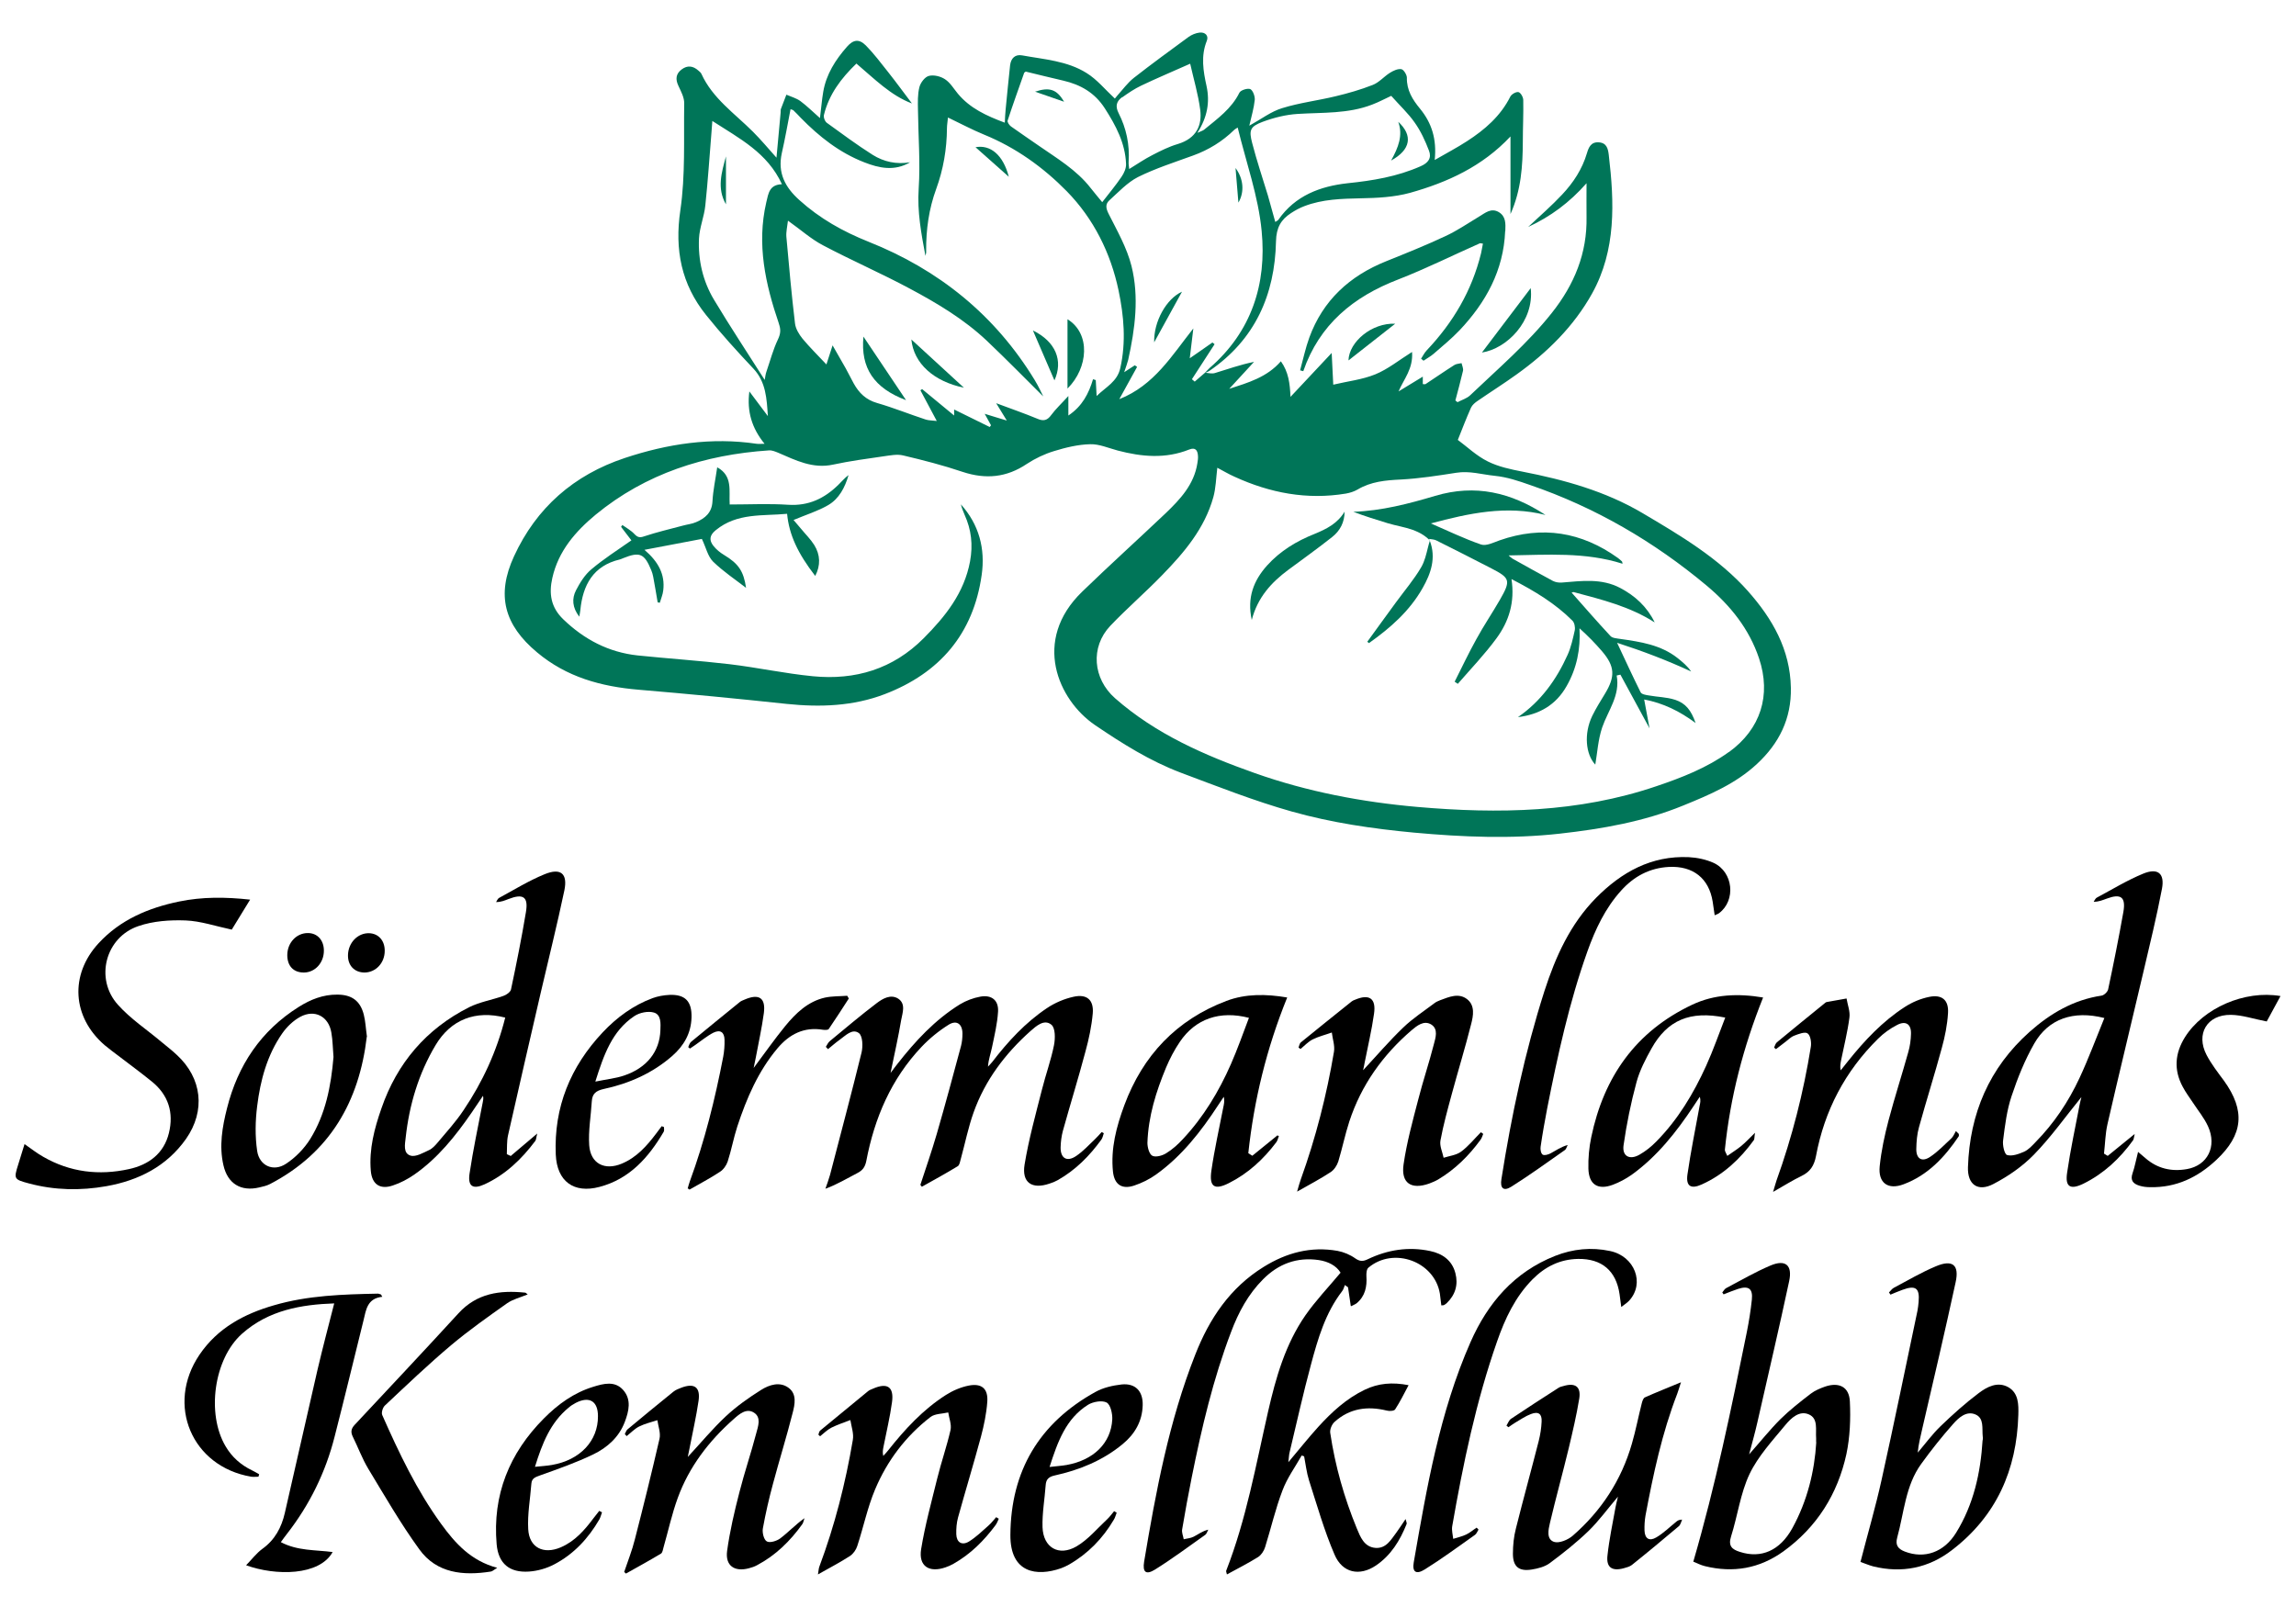 <svg width="160" height="112" viewBox="0 0 160 112" fill="none" xmlns="http://www.w3.org/2000/svg">
  <g>
    <path d="M94.13,91.02c-.07-.5-.13-.9-.19-1.3-.07-.05-.15-.11-.22-.16-.06.15-.1.32-.2.44-1.16,1.51-1.68,3.3-2.16,5.09-.55,2.03-1,4.08-1.49,6.12-.05.19-.05.39-.09.7.75-.89,1.4-1.71,2.1-2.48.93-1.02,1.95-1.96,3.22-2.57.95-.46,1.93-.54,3.06-.32-.32.6-.6,1.17-.94,1.69-.07.11-.4.13-.58.08-1.35-.33-2.59-.16-3.64.79-.19.17-.34.53-.3.77.34,2.29.97,4.51,1.85,6.65.25.6.51,1.29,1.29,1.36.76.06,1.09-.57,1.47-1.07.2-.27.38-.56.64-.94.05.21.1.29.07.35-.46,1.15-1.09,2.18-2.14,2.89-1.13.76-2.33.53-2.88-.76-.72-1.67-1.22-3.44-1.78-5.18-.17-.54-.23-1.11-.34-1.67-.06-.02-.11-.04-.17-.06-.46.81-1.02,1.58-1.34,2.44-.49,1.28-.8,2.64-1.21,3.95-.08.26-.27.55-.49.69-.69.43-1.42.8-2.17,1.21-.03-.15-.07-.21-.05-.26,1.4-3.59,2.07-7.37,2.92-11.1.54-2.36,1.2-4.68,2.6-6.7.71-1.02,1.58-1.93,2.45-2.97-.29-.48-.85-.78-1.52-.88-1.52-.22-2.81.26-3.88,1.34-1.04,1.04-1.72,2.31-2.23,3.67-1.25,3.28-2.05,6.69-2.74,10.12-.24,1.21-.47,2.43-.67,3.64-.04.22.07.46.11.69.23-.06.48-.07.69-.18.32-.16.6-.39,1.02-.49-.07.12-.11.29-.21.36-1.16.82-2.3,1.67-3.5,2.42-.63.39-.88.19-.76-.55.82-4.9,1.73-9.78,3.56-14.42.98-2.51,2.43-4.68,4.78-6.13,1.58-.98,3.28-1.44,5.14-1.11.43.08.88.27,1.23.52.33.23.55.22.88.06,1.38-.66,2.83-.89,4.34-.57.86.18,1.53.65,1.76,1.54.21.8,0,1.51-.6,2.09-.06.06-.13.1-.2.14-.03.02-.08,0-.18.02-.03-.27-.06-.54-.1-.82-.37-2.24-3.22-3.29-4.98-1.81-.13.11-.15.39-.14.59.05.74-.09,1.4-.68,1.89-.09.07-.2.11-.37.2Z" fill="black"/>
    <path d="M64.13,82.6c.39-1.19.8-2.37,1.15-3.57.59-2.04,1.14-4.08,1.69-6.13.07-.27.1-.57.1-.86,0-.66-.39-.97-.95-.63-.69.43-1.34.96-1.9,1.55-2.12,2.24-3.28,4.96-3.85,7.95-.08.4-.24.65-.61.84-.72.37-1.42.8-2.24,1.1.11-.32.23-.64.32-.96.74-2.85,1.5-5.69,2.2-8.54.1-.43.08-1.15-.19-1.35-.46-.34-.93.18-1.34.47-.28.2-.54.43-.81.65-.05-.05-.1-.11-.15-.16.09-.14.16-.31.29-.41,1.08-.89,2.15-1.8,3.26-2.64.41-.31.97-.64,1.49-.31.55.36.3.99.21,1.49-.2,1.18-.46,2.34-.74,3.69.22-.29.34-.46.47-.62,1.25-1.6,2.62-3.08,4.36-4.16.43-.26.93-.45,1.43-.54.79-.14,1.28.26,1.23,1.05-.05.83-.25,1.66-.42,2.48-.09.44-.25.86-.28,1.35.1-.11.2-.21.29-.32,1.1-1.43,2.31-2.75,3.82-3.76.55-.37,1.21-.65,1.85-.79.93-.21,1.42.22,1.34,1.16-.08.89-.27,1.79-.51,2.66-.49,1.85-1.06,3.68-1.57,5.52-.1.37-.15.77-.16,1.16-.01.76.44,1.03,1.08.6.49-.33.9-.78,1.33-1.19.16-.15.3-.32.45-.48l.15.08c-.05.14-.08.31-.16.43-.83,1.15-1.81,2.14-3.05,2.84-.18.1-.37.18-.57.24-1.22.42-1.95-.06-1.74-1.33.29-1.76.77-3.49,1.21-5.22.26-1.04.63-2.05.84-3.1.09-.46.1-1.19-.18-1.42-.5-.42-1.06.09-1.46.44-1.76,1.57-3.16,3.42-3.96,5.66-.38,1.06-.6,2.18-.9,3.27-.05.17-.08.41-.21.49-.82.5-1.66.96-2.5,1.43-.03-.04-.06-.08-.1-.13Z" fill="black"/>
    <path d="M35.61,80.55c.57-.48,1.13-.96,1.83-1.55-.08.29-.07.43-.14.52-.95,1.27-2.08,2.35-3.53,3.02-.81.37-1.18.15-1.05-.74.25-1.67.6-3.32.92-4.97.03-.14.06-.28.02-.46-.26.39-.52.78-.79,1.17-1.13,1.64-2.36,3.18-4.01,4.33-.45.31-.96.58-1.48.75-.9.31-1.46-.08-1.54-1.02-.13-1.51.25-2.95.74-4.35,1.09-3.16,3.12-5.54,6.11-7.05.74-.37,1.6-.51,2.39-.79.21-.07.49-.27.53-.45.38-1.79.74-3.59,1.04-5.39.18-1.07-.19-1.31-1.22-.91-.26.1-.51.21-.86.21.07-.1.11-.24.21-.29,1.05-.57,2.07-1.2,3.17-1.65,1.12-.46,1.62-.05,1.38,1.12-.5,2.38-1.09,4.73-1.64,7.1-.77,3.33-1.54,6.66-2.29,9.99-.09.42-.06.86-.08,1.3.09.04.18.08.28.13ZM35.2,70.92c-2.07-.53-3.78.14-4.84,1.91-1.19,1.99-1.84,4.17-2.09,6.46-.05.46-.19,1.09.34,1.25.36.11.87-.19,1.28-.38.23-.1.43-.32.6-.52.62-.74,1.28-1.46,1.81-2.26,1.33-1.97,2.32-4.11,2.91-6.47Z" fill="black"/>
    <path d="M145.03,76.48c-1.1,1.35-2.1,2.77-3.3,4-.8.82-1.8,1.51-2.82,2.04-1.07.56-1.81.05-1.77-1.17.12-3.73,1.48-6.93,4.3-9.44,1.44-1.28,3.06-2.23,5.01-2.52.18-.03.42-.26.46-.44.38-1.79.74-3.59,1.06-5.39.18-1.04-.17-1.3-1.16-.93-.28.1-.55.22-.91.22.07-.1.12-.24.22-.29,1.07-.57,2.11-1.21,3.23-1.67,1.02-.42,1.51-.02,1.31,1.05-.37,1.94-.84,3.86-1.29,5.78-.83,3.55-1.7,7.09-2.51,10.64-.15.66-.16,1.36-.24,2.04l.26.16c.59-.48,1.18-.96,1.88-1.53-.06.25-.06.37-.12.45-.92,1.27-2.04,2.32-3.46,3.02-.91.44-1.28.22-1.13-.77.23-1.59.57-3.16.87-4.73.03-.18.08-.35.12-.5ZM146.64,70.95c-2.16-.55-3.9.06-4.88,1.78-.66,1.15-1.16,2.4-1.58,3.66-.33.98-.46,2.04-.59,3.08-.05.34.09.98.28,1.03.35.1.81-.07,1.18-.23.31-.14.56-.42.8-.67,1.28-1.3,2.29-2.81,3.06-4.46.63-1.35,1.15-2.76,1.74-4.2Z" fill="black"/>
    <path d="M131.63,90.08c.12-.11.21-.26.35-.33.96-.51,1.91-1.07,2.91-1.49,1.17-.5,1.66-.11,1.39,1.11-.74,3.42-1.54,6.82-2.33,10.23-.12.54-.26,1.07-.31,1.64.53-.62,1.01-1.28,1.59-1.84.84-.81,1.72-1.6,2.65-2.3.58-.44,1.32-.84,2.07-.42.72.41.72,1.21.7,1.93-.11,3.84-1.53,7.05-4.62,9.42-1.63,1.26-3.49,1.63-5.49,1.14-.31-.08-.61-.22-.89-.31.5-1.95,1.05-3.82,1.47-5.72.87-3.92,1.67-7.85,2.5-11.78.04-.2.06-.41.08-.61.09-.98-.2-1.2-1.14-.85-.28.1-.55.22-.82.33-.03-.05-.07-.1-.1-.15ZM138.17,100.37c0-.08.02-.17,0-.25-.06-.56.11-1.28-.51-1.54-.63-.27-1.17.23-1.55.66-.79.89-1.53,1.82-2.23,2.79-1.1,1.52-1.19,3.39-1.67,5.13-.15.54.07.8.54.98,1.36.52,2.72.05,3.56-1.31,1.22-1.97,1.71-4.17,1.85-6.46Z" fill="black"/>
    <path d="M118,108.84c1.55-5.32,2.65-10.66,3.73-16,.15-.75.27-1.5.35-2.26.08-.76-.22-.99-.96-.75-.34.11-.67.25-1.01.38-.03-.04-.06-.08-.09-.13.09-.11.16-.25.28-.31,1.02-.54,2.02-1.12,3.08-1.57,1.04-.44,1.54-.03,1.3,1.09-.7,3.28-1.47,6.55-2.21,9.82-.16.71-.36,1.42-.58,2.25.79-.89,1.44-1.71,2.18-2.45.66-.65,1.39-1.22,2.12-1.78.29-.22.65-.37.99-.49.97-.33,1.68.01,1.73,1.03.06,1.22.01,2.48-.24,3.67-.61,2.79-2.06,5.1-4.4,6.79-1.66,1.19-3.49,1.51-5.47,1.02-.28-.07-.53-.2-.8-.31ZM126.56,100.52c0-.19,0-.23,0-.27-.05-.6.16-1.38-.5-1.67-.67-.3-1.25.26-1.64.73-.9,1.09-1.9,2.17-2.5,3.42-.64,1.35-.83,2.91-1.29,4.36-.21.66.07.9.62,1.07,1.48.48,2.79-.09,3.65-1.65,1.05-1.91,1.55-3.98,1.67-6Z" fill="black"/>
    <path d="M136.5,79.01c0,.06.02.13,0,.18-.98,1.46-2.16,2.72-3.85,3.35-1.09.41-1.78-.1-1.66-1.26.11-1.08.34-2.15.62-3.21.42-1.59.93-3.16,1.37-4.74.12-.41.18-.85.19-1.28.02-.67-.36-.93-.96-.62-.49.25-.95.58-1.34.97-2.3,2.27-3.73,5.01-4.32,8.17-.13.68-.41,1.1-1.01,1.39-.62.3-1.21.67-1.98,1.11.12-.39.17-.6.24-.8,1.09-3.03,1.88-6.14,2.39-9.31.05-.31-.02-.8-.23-.94-.19-.13-.64.05-.95.17-.24.1-.43.31-.65.47-.2.15-.4.31-.6.46-.04-.04-.09-.07-.13-.11.06-.13.1-.29.2-.37,1.12-.93,2.26-1.85,3.39-2.77.02-.01.04-.02.06-.03.47-.08.93-.16,1.4-.25.07.44.26.9.2,1.33-.13,1-.38,1.98-.58,2.97-.04.22-.09.43-.03.71.17-.21.34-.42.51-.64,1.15-1.44,2.41-2.78,3.96-3.78.51-.33,1.1-.58,1.69-.7.9-.19,1.38.22,1.32,1.13-.05.81-.21,1.63-.43,2.42-.5,1.85-1.08,3.67-1.59,5.52-.14.49-.18,1.01-.19,1.53-.01.68.39.93.96.55.54-.36,1-.84,1.48-1.29.14-.13.22-.34.32-.51.06.06.13.12.19.19Z" fill="black"/>
    <path d="M103.36,79.03c-.06.14-.1.29-.19.41-.81,1.11-1.77,2.06-2.96,2.77-.19.11-.41.2-.62.28-1.25.44-1.97-.03-1.78-1.34.22-1.52.63-3.02,1.02-4.51.33-1.3.76-2.57,1.09-3.86.12-.46.32-1.05-.17-1.37-.52-.33-1.01.08-1.39.4-2.01,1.73-3.5,3.82-4.33,6.35-.3.92-.49,1.87-.77,2.79-.09.28-.29.58-.53.74-.7.46-1.44.85-2.34,1.36.12-.42.18-.64.26-.86,1.04-2.89,1.8-5.86,2.31-8.89.07-.43-.1-.89-.15-1.34-.44.16-.91.27-1.33.48-.32.16-.57.44-.85.67-.05-.03-.09-.07-.14-.1.05-.12.07-.29.16-.36,1.18-.96,2.36-1.91,3.55-2.86.06-.05.14-.08.22-.11,1-.43,1.49-.1,1.33.98-.16,1.14-.43,2.26-.65,3.39-.03.18-.07.35-.11.54.94-1.01,1.82-2.04,2.79-2.97.66-.64,1.45-1.15,2.19-1.71.11-.09.25-.14.39-.2.62-.23,1.29-.53,1.88-.07.56.44.43,1.15.28,1.73-.41,1.63-.91,3.25-1.35,4.88-.29,1.07-.59,2.15-.79,3.24-.07.38.14.8.22,1.2.41-.13.88-.18,1.21-.42.52-.38.93-.9,1.39-1.36l.15.11Z" fill="black"/>
    <path d="M26.64,90.38c-1.06.11-1.13.92-1.31,1.65-.67,2.7-1.32,5.4-2.01,8.09-.63,2.49-1.74,4.75-3.32,6.78-.14.17-.26.35-.43.58,1.18.62,2.42.53,3.61.69-.92,1.66-3.97,1.67-6.03.92.4-.41.72-.84,1.13-1.14.88-.63,1.34-1.5,1.57-2.51.77-3.33,1.51-6.66,2.28-9.99.36-1.53.76-3.05,1.16-4.61-2.27.08-4.57.46-6.43,2.12-1.96,1.75-2.48,5.58-1.14,7.84.44.75,1.06,1.3,1.85,1.68.17.08.33.18.49.27-.02.06-.03.11-.05.17-.17,0-.34.02-.5,0-4.14-.7-5.97-5.01-3.61-8.5,1.26-1.86,3.11-2.85,5.2-3.45,2.36-.69,4.8-.76,7.23-.81.07,0,.14.04.22.06.03.05.06.11.09.16Z" fill="black"/>
    <path d="M117.14,96.34c-.13.39-.18.6-.26.8-1.06,2.74-1.67,5.6-2.21,8.48-.06.34-.08.7-.07,1.05.02.56.33.77.82.48.51-.3.94-.73,1.4-1.1.09-.07.19-.14.4-.14-.07.16-.11.36-.23.46-1.08.91-2.17,1.82-3.27,2.7-.15.12-.37.17-.57.23-.82.22-1.23-.06-1.13-.9.12-1.12.36-2.23.56-3.35.03-.2.09-.39.17-.74-.75.88-1.34,1.7-2.05,2.39-.84.81-1.76,1.54-2.7,2.24-.35.26-.83.38-1.27.45-.89.14-1.3-.21-1.3-1.1,0-.59.06-1.2.21-1.77.51-2.04,1.07-4.06,1.59-6.1.11-.44.18-.89.2-1.34.03-.54-.22-.73-.74-.53-.38.14-.72.38-1.08.59-.17.1-.33.22-.49.33-.05-.04-.09-.07-.14-.11.1-.16.17-.37.31-.47,1.09-.73,2.2-1.45,3.31-2.16.1-.07.23-.1.35-.13.83-.25,1.24.05,1.1.89-.19,1.16-.46,2.3-.73,3.44-.42,1.74-.9,3.47-1.31,5.21-.11.47-.26,1.13.28,1.32.35.12.98-.14,1.31-.43,1.99-1.73,3.39-3.87,4.12-6.41.27-.93.45-1.88.69-2.82.04-.15.1-.36.22-.41.78-.35,1.57-.66,2.53-1.06Z" fill="black"/>
    <path d="M69.61,105.83c-.07.15-.13.32-.23.46-.81,1.09-1.75,2.03-2.94,2.7-.18.1-.37.19-.56.25-1.14.39-1.88-.09-1.69-1.27.27-1.66.72-3.29,1.12-4.92.28-1.14.67-2.25.93-3.39.08-.38-.1-.81-.16-1.22-.42.1-.93.08-1.24.32-1.73,1.34-3.02,3.05-3.86,5.05-.53,1.26-.81,2.63-1.24,3.94-.08.26-.28.54-.5.69-.68.44-1.41.82-2.24,1.29.05-.29.05-.43.1-.55,1.07-2.86,1.82-5.81,2.33-8.82.08-.44-.1-.93-.17-1.39-.44.17-.9.32-1.32.53-.29.15-.53.39-.79.6-.04-.04-.08-.07-.12-.11.04-.1.05-.23.13-.29,1.11-.92,2.22-1.83,3.33-2.74.09-.08.22-.12.33-.17,1.01-.45,1.49-.14,1.34.94-.14,1.04-.39,2.06-.59,3.09-.04.2-.08.39-.02.65.11-.12.23-.24.33-.37,1.17-1.48,2.44-2.86,4.04-3.88.47-.3,1.03-.54,1.58-.65.91-.18,1.37.21,1.3,1.14-.06.81-.23,1.63-.44,2.42-.51,1.89-1.08,3.76-1.6,5.64-.1.37-.13.77-.12,1.16.02.57.39.8.88.51.5-.31.93-.73,1.38-1.13.19-.17.35-.38.52-.57.06.04.12.07.18.11Z" fill="black"/>
    <path d="M43.5,109.55c.25-.75.55-1.49.74-2.26.6-2.33,1.18-4.67,1.72-7.02.09-.4-.09-.86-.15-1.29-.43.14-.87.24-1.27.44-.32.16-.58.44-.87.67-.04-.05-.09-.09-.13-.14.06-.11.1-.26.19-.33,1.06-.88,2.12-1.76,3.19-2.62.16-.13.36-.21.55-.28.91-.35,1.35-.05,1.21.91-.16,1.1-.41,2.18-.62,3.27-.04.19-.08.39-.13.64.92-.99,1.73-1.97,2.65-2.83.75-.7,1.6-1.3,2.46-1.84.57-.36,1.31-.6,1.92-.14.58.43.43,1.15.28,1.73-.42,1.66-.93,3.29-1.37,4.94-.28,1.03-.52,2.08-.71,3.13-.05.29.07.79.28.9.21.12.69-.03.93-.21.57-.43,1.06-.96,1.69-1.41-.05.14-.07.31-.16.43-.84,1.17-1.85,2.16-3.13,2.84-.18.1-.38.17-.58.22-1.01.27-1.66-.18-1.52-1.21.19-1.38.51-2.75.86-4.1.35-1.38.81-2.72,1.17-4.1.13-.48.36-1.1-.15-1.43-.53-.35-1.04.1-1.43.45-1.72,1.52-3.1,3.32-3.89,5.49-.41,1.12-.66,2.29-.99,3.44-.04.15-.07.37-.18.44-.8.48-1.62.93-2.44,1.39-.04-.04-.08-.07-.12-.11Z" fill="black"/>
    <path d="M1.7,79.73c.49.34.88.65,1.31.89,1.87,1.08,3.89,1.32,5.98.86,1.37-.3,2.43-1.08,2.78-2.51.35-1.42-.03-2.66-1.2-3.6-.75-.61-1.53-1.18-2.3-1.77-.33-.25-.66-.49-.98-.76-2.26-1.95-2.45-4.9-.42-7.1,1.51-1.64,3.48-2.47,5.62-2.91,1.6-.33,3.22-.32,4.94-.13-.48.78-.9,1.47-1.28,2.09-1.13-.24-2.17-.6-3.22-.64-1.09-.04-2.25.04-3.27.39-2.32.77-3.08,3.69-1.43,5.5.87.97,1.99,1.71,3,2.56.36.3.74.59,1.09.92,1.76,1.62,2.02,3.89.64,5.86-1.35,1.91-3.3,2.89-5.54,3.29-1.8.32-3.61.29-5.4-.19-1.05-.28-1.07-.31-.75-1.32.14-.45.28-.9.44-1.42Z" fill="black"/>
    <path d="M89.7,69.52c-1.44,3.55-2.31,7.14-2.71,10.85.09.06.19.12.28.18.58-.47,1.17-.95,1.75-1.42.03.02.07.03.1.05-.06.14-.09.31-.18.43-.89,1.18-1.96,2.17-3.29,2.84-1.02.52-1.4.27-1.23-.88.21-1.46.54-2.91.82-4.36.05-.24.11-.47.04-.77-.13.19-.26.38-.38.57-1.2,1.84-2.54,3.56-4.34,4.85-.46.33-.99.59-1.53.77-.85.28-1.37-.07-1.47-.96-.17-1.62.24-3.15.79-4.64,1.29-3.47,3.63-5.95,7.11-7.27,1.35-.51,2.77-.49,4.24-.24ZM87.04,70.94c-2.04-.53-3.74.07-4.82,1.67-.38.56-.7,1.17-.96,1.79-.7,1.68-1.24,3.41-1.3,5.25,0,.31.12.78.34.9.23.12.69,0,.96-.17.43-.26.83-.62,1.17-.99,1.44-1.54,2.51-3.32,3.35-5.23.46-1.05.84-2.13,1.25-3.21Z" fill="black"/>
    <path d="M122.86,69.53c-1.38,3.45-2.29,6.96-2.66,10.6-.01.1.08.22.17.43.35-.25.68-.45.97-.69.29-.24.55-.52.96-.92-.05.3-.03.43-.08.51-.96,1.32-2.12,2.41-3.63,3.09-.75.34-1.11.13-1-.68.23-1.61.56-3.2.85-4.8.04-.19.09-.38.01-.63-.14.22-.29.43-.43.65-1.2,1.81-2.54,3.51-4.32,4.79-.4.28-.85.52-1.3.69-1.04.39-1.68,0-1.71-1.12-.02-.73.05-1.49.2-2.2.87-4.18,3.09-7.36,7.02-9.22,1.56-.74,3.21-.8,4.95-.51ZM120.22,70.92c-2.45-.5-4.03.18-5.13,2.15-.42.75-.83,1.54-1.05,2.36-.39,1.44-.69,2.91-.9,4.39-.11.77.43,1.05,1.12.65.42-.24.82-.56,1.16-.91,1.51-1.53,2.6-3.35,3.48-5.29.49-1.08.88-2.21,1.33-3.36Z" fill="black"/>
    <path d="M119.49,63.79c-.05-.36-.09-.65-.14-.95-.26-1.63-1.37-2.5-3.04-2.42-1.36.07-2.45.66-3.34,1.65-1.11,1.23-1.8,2.7-2.35,4.24-1.27,3.56-2.07,7.24-2.8,10.93-.17.89-.33,1.78-.46,2.68-.03.18.02.47.14.55.12.08.39,0,.56-.09.37-.2.72-.45,1.19-.58-.07.12-.1.29-.21.36-1.23.86-2.44,1.74-3.71,2.54-.55.35-.81.12-.7-.53.7-4.44,1.63-8.83,3-13.11.77-2.38,1.79-4.65,3.59-6.48,1.78-1.8,3.86-2.96,6.47-2.84.58.03,1.2.16,1.73.4,1.37.64,1.56,2.61.38,3.5-.07.06-.17.08-.31.15Z" fill="black"/>
    <path d="M103.03,106.61c-.08.12-.13.28-.24.36-1.16.82-2.3,1.66-3.5,2.41-.61.38-.89.18-.77-.5.91-5.22,1.8-10.44,3.95-15.33,1.2-2.73,3.04-4.89,5.9-6.02,1.24-.49,2.53-.62,3.83-.34,1.72.36,2.44,2.25,1.33,3.46-.13.14-.3.25-.55.44-.05-.38-.08-.64-.12-.9-.24-1.63-1.24-2.47-2.88-2.45-1.27.02-2.31.54-3.19,1.43-1.2,1.22-1.91,2.73-2.46,4.31-1.47,4.19-2.37,8.53-3.13,12.89-.05.28.04.59.07.88.3-.1.61-.16.9-.3.26-.12.48-.32.73-.48l.12.12Z" fill="black"/>
    <path d="M25.56,72.26c-.53,4.5-2.56,8.08-6.74,10.26-.23.12-.5.18-.76.24-1.28.3-2.2-.27-2.49-1.55-.31-1.34-.08-2.67.25-3.97.75-2.99,2.36-5.41,5.01-7.07.81-.51,1.69-.86,2.67-.85,1,0,1.6.42,1.85,1.39.12.47.14.97.22,1.54ZM23.24,73.67c-.05-.57-.05-1.15-.15-1.71-.19-1.12-1.16-1.64-2.17-1.09-.48.26-.93.69-1.25,1.15-1.06,1.52-1.53,3.28-1.75,5.08-.13,1.02-.15,2.09,0,3.11.15,1.04,1.13,1.48,2.01.9.66-.43,1.27-1.06,1.69-1.73,1.07-1.73,1.45-3.69,1.62-5.71Z" fill="black"/>
    <path d="M36.76,90.22c-.51.21-1.02.33-1.42.61-1.33.94-2.66,1.88-3.9,2.92-1.59,1.34-3.1,2.78-4.62,4.21-.15.14-.26.5-.18.67,1.17,2.64,2.4,5.24,4.11,7.59.98,1.35,2.07,2.56,3.9,3.05-.24.14-.34.25-.45.26-1.91.3-3.77.13-4.98-1.55-1.3-1.79-2.41-3.72-3.56-5.62-.42-.7-.71-1.49-1.07-2.22-.16-.32-.13-.56.12-.83,2.42-2.59,4.85-5.17,7.24-7.78,1.28-1.4,2.88-1.62,4.64-1.44.05,0,.09.06.19.13Z" fill="black"/>
    <path d="M46.27,78.55c0,.11.03.24-.02.33-1.05,1.79-2.38,3.29-4.47,3.84-1.8.48-2.97-.39-3.05-2.25-.14-3.3,1.02-6.13,3.27-8.52.98-1.04,2.13-1.89,3.49-2.39.36-.13.76-.2,1.15-.22,1.11-.05,1.58.45,1.55,1.57-.03,1.1-.53,1.97-1.34,2.68-1.38,1.21-3.02,1.93-4.79,2.31-.54.12-.79.34-.82.86-.06,1.02-.25,2.05-.18,3.06.09,1.28,1.08,1.78,2.27,1.28,1.03-.43,1.74-1.23,2.39-2.09.13-.17.26-.35.39-.52.05.02.11.04.16.06ZM41.5,75.38c.77-.16,1.4-.22,1.99-.42,1.58-.53,2.48-1.67,2.53-3.15.02-.48.06-1.09-.45-1.24-.4-.12-1,0-1.37.25-1.55,1.04-2.12,2.69-2.71,4.55Z" fill="black"/>
    <path d="M47.92,82.84c.05-.17.09-.34.15-.5,1.04-2.83,1.76-5.74,2.33-8.7.07-.38.1-.78.09-1.17-.01-.53-.29-.73-.77-.5-.45.23-.85.57-1.27.86-.12.09-.25.16-.37.25l-.12-.1c.06-.13.1-.29.2-.37,1.12-.93,2.26-1.85,3.39-2.77.09-.08.22-.12.33-.17,1.01-.44,1.49-.13,1.35.94-.14,1.04-.37,2.06-.56,3.09-.04.22-.09.43-.15.73.77-1.03,1.45-2,2.2-2.92.74-.9,1.58-1.71,2.76-1.98.51-.11,1.04-.09,1.56-.13l.11.19c-.46.71-.92,1.43-1.4,2.13-.05.07-.27.07-.4.05-1.32-.22-2.34.31-3.16,1.28-1.35,1.6-2.16,3.49-2.81,5.46-.26.8-.41,1.64-.67,2.44-.09.27-.3.57-.54.72-.68.45-1.41.83-2.12,1.24-.05-.03-.09-.07-.14-.1Z" fill="black"/>
    <path d="M77.82,105.42c-.07.17-.11.36-.21.51-.77,1.3-1.79,2.35-3.11,3.11-.18.1-.37.19-.56.26-1.69.59-3.55.35-3.53-2.33.03-4.46,2.02-7.8,5.93-9.96.54-.3,1.2-.45,1.82-.52.96-.1,1.5.47,1.47,1.45-.03,1.12-.55,2.01-1.4,2.71-1.38,1.14-3,1.8-4.72,2.18-.42.09-.61.26-.64.67-.07.98-.25,1.97-.22,2.94.05,1.42,1.13,2.05,2.36,1.34.81-.47,1.45-1.25,2.15-1.9.18-.17.32-.37.48-.56.05.03.11.07.16.1ZM73.14,102.24c.52-.06.86-.08,1.2-.14,1.87-.34,3.08-1.52,3.17-3.17.02-.4-.12-1.03-.39-1.18-.32-.17-.94-.06-1.29.15-1.55.97-2.12,2.57-2.69,4.34Z" fill="black"/>
    <path d="M41.95,105.41c-.06.16-.1.33-.18.48-.77,1.33-1.79,2.43-3.15,3.14-.53.28-1.16.46-1.76.5-1.35.09-2.13-.55-2.25-1.9-.3-3.43.88-6.35,3.29-8.77.98-.99,2.1-1.8,3.45-2.21.71-.22,1.5-.43,2.08.23.59.67.39,1.48.11,2.22-.4,1.06-1.22,1.79-2.19,2.26-1.2.58-2.46,1.02-3.72,1.47-.32.12-.57.19-.6.57-.08,1.06-.28,2.13-.22,3.18.07,1.28,1.06,1.78,2.27,1.26.98-.42,1.66-1.2,2.28-2.03.13-.17.26-.34.4-.51.06.03.13.07.19.1ZM37.28,102.23c.49-.05.84-.07,1.18-.13,1.97-.34,3.22-1.68,3.21-3.4,0-1.05-.6-1.41-1.54-.93-.18.09-.36.21-.51.34-1.26,1.04-1.83,2.47-2.34,4.12Z" fill="black"/>
    <path d="M148.98,80.27c.23.19.38.32.53.45.84.73,1.82.95,2.89.76,1.43-.25,2.11-1.57,1.47-2.98-.27-.59-.7-1.11-1.06-1.66-.24-.36-.5-.71-.7-1.09-.64-1.18-.55-2.34.15-3.46,1.27-2.03,4.16-3.3,6.66-2.87-.35.65-.69,1.27-.96,1.77-.9-.17-1.7-.45-2.5-.46-1.66-.02-2.46,1.33-1.69,2.8.33.63.78,1.21,1.21,1.79,1.5,2.08,1.35,3.76-.53,5.52-1.3,1.22-2.8,1.94-4.62,1.9-.25,0-.5-.03-.73-.1-.43-.13-.67-.36-.49-.87.16-.46.24-.94.39-1.51Z" fill="black"/>
    <path d="M26.81,66.27c0,.84-.62,1.5-1.4,1.51-.71,0-1.18-.49-1.16-1.22.02-.86.68-1.54,1.47-1.52.66.02,1.1.52,1.09,1.24Z" fill="black"/>
    <path d="M22.57,66.26c0,.84-.61,1.51-1.38,1.52-.73.01-1.17-.45-1.17-1.21,0-.87.65-1.55,1.44-1.54.66,0,1.11.5,1.11,1.22Z" fill="black"/>
  </g>
  <g>
    <path d="M121.83,41.22c-2.07-2.33-4.73-3.9-7.37-5.46-2.59-1.53-5.44-2.32-8.37-2.89-.82-.16-1.67-.34-2.41-.71-.79-.39-1.45-1.03-2.09-1.5.29-.72.58-1.49.92-2.25.09-.19.28-.35.46-.47.9-.62,1.82-1.2,2.71-1.84,2.14-1.53,3.99-3.35,5.27-5.65,1.68-3.03,1.55-6.34,1.16-9.65-.05-.41-.13-.84-.69-.88-.55-.04-.71.35-.83.75-.33,1.12-.95,2.06-1.73,2.89-.73.78-1.54,1.48-2.37,2.26,1.57-.73,2.88-1.7,4.07-3.05,0,.9-.01,1.62,0,2.34.05,2.54-.85,4.72-2.42,6.7-1.69,2.13-3.74,3.88-5.69,5.74-.23.22-.58.32-.88.48-.05-.04-.1-.08-.15-.12.18-.69.37-1.37.53-2.06.04-.16-.06-.36-.1-.54-.17.04-.36.04-.5.13-.68.43-1.34.89-2.01,1.33-.04.02-.11,0-.19,0v-.52c-.59.36-1.14.69-1.69,1.03.37-.87,1.03-1.58.94-2.75-.91.57-1.68,1.2-2.56,1.56-.91.37-1.92.48-2.93.72-.04-.8-.07-1.47-.11-2.21-.99,1.06-1.89,2.02-2.87,3.06-.04-.94-.14-1.74-.67-2.48-.97,1.11-2.25,1.48-3.6,1.92.62-.67,1.17-1.28,1.73-1.88-.98.2-1.84.51-2.73.78-.2.06-.43,0-.65-.02.09-.05.2-.08.28-.14,3.17-2.17,4.55-5.3,4.63-9.02.02-.95.34-1.51,1.05-1.97.29-.19.6-.36.92-.48,1.27-.49,2.6-.52,3.95-.55,1.14-.02,2.32-.08,3.42-.38,2.6-.73,5.03-1.83,7-3.93v5.41c.75-1.68.85-3.36.86-5.05,0-.97.05-1.93.03-2.9,0-.2-.18-.51-.33-.55-.16-.04-.48.14-.57.31-.68,1.36-1.78,2.31-3.02,3.11-.69.45-1.42.83-2.25,1.31.15-1.46-.21-2.58-1.02-3.57-.52-.63-.94-1.29-.92-2.17,0-.2-.23-.57-.39-.59-.25-.04-.56.11-.8.26-.41.26-.75.67-1.19.84-.84.33-1.71.58-2.59.79-1.24.3-2.51.45-3.73.83-.76.23-1.43.75-2.28,1.22.15-.66.32-1.22.38-1.8.02-.25-.13-.66-.31-.75-.19-.08-.67.07-.76.25-.55,1.12-1.53,1.81-2.45,2.57-.09.08-.23.11-.48.23.7-1.1.88-2.14.64-3.26-.23-1.04-.41-2.1.02-3.16.14-.36-.12-.61-.5-.57-.27.03-.56.15-.78.31-1.28.94-2.56,1.87-3.81,2.85-.43.34-.76.8-1.13,1.21-.1.11-.18.23-.19.23-.67-.62-1.24-1.33-1.97-1.78-1.35-.85-2.96-.95-4.49-1.23-.49-.09-.78.2-.84.69-.11,1.02-.21,2.04-.31,3.07-.03.28-.04.56-.06.93-1.28-.48-2.42-1-3.27-2.02-.29-.35-.53-.77-.9-1.01-.3-.2-.78-.32-1.12-.23-.28.07-.58.47-.66.78-.13.51-.11,1.06-.1,1.59.02,1.83.17,3.67.05,5.48-.11,1.61.18,3.14.47,4.69.04-.12.06-.24.05-.36-.01-1.47.19-2.91.7-4.3.5-1.37.74-2.78.75-4.24,0-.23.05-.47.07-.74.88.42,1.68.85,2.51,1.19,2.21.9,4.13,2.28,5.77,3.95,1.87,1.91,3.06,4.3,3.61,6.92.37,1.77.53,3.58.12,5.4-.21.95-.99,1.31-1.65,1.95-.03-.45-.04-.78-.06-1.11-.06-.02-.13-.04-.19-.06-.3,1-.75,1.88-1.72,2.53v-1.36c-.48.53-.88.9-1.19,1.32-.28.39-.55.45-.98.26-.89-.37-1.82-.69-2.86-1.08.27.44.47.76.74,1.21-.58-.17-1.01-.31-1.54-.47.18.33.31.57.44.8-.03.04-.06.08-.09.12-.83-.41-1.67-.82-2.48-1.22v.42c-.78-.65-1.51-1.24-2.23-1.84-.04.03-.08.06-.12.08.37.69.73,1.38,1.14,2.14-.3-.04-.55-.03-.77-.1-1.13-.37-2.24-.82-3.38-1.15-.78-.22-1.27-.7-1.64-1.37-.18-.34-.36-.69-.55-1.04-.28-.5-.57-1-.92-1.61-.16.51-.27.84-.43,1.33-.62-.66-1.17-1.2-1.66-1.79-.25-.31-.49-.7-.53-1.08-.24-2-.42-4.01-.6-6.02-.03-.34.06-.7.11-1.13.89.63,1.61,1.28,2.43,1.71,2,1.06,4.08,1.96,6.07,3.03,1.91,1.02,3.77,2.13,5.36,3.63,1.39,1.32,2.72,2.68,3.93,3.88-.12-.24-.33-.71-.6-1.15-2.76-4.53-6.69-7.69-11.57-9.63-1.8-.72-3.4-1.62-4.83-2.91-.99-.89-1.52-1.89-1.22-3.26.23-1.01.41-2.04.61-3.07.11.04.16.05.19.07.18.17.35.35.52.53,1.28,1.31,2.7,2.43,4.42,3.1,1.04.41,2.12.64,3.2,0-.94.16-1.83-.03-2.61-.52-1.09-.69-2.14-1.47-3.19-2.23-.14-.1-.25-.4-.2-.56.35-1.42,1.19-2.54,2.26-3.57,1.26,1.07,2.4,2.23,3.87,2.78-.54-.71-1.09-1.47-1.67-2.2-.5-.63-.98-1.27-1.54-1.84-.48-.48-.88-.41-1.32.09-.8.91-1.44,1.91-1.65,3.13-.1.57-.14,1.15-.23,1.84-.5-.44-.91-.85-1.37-1.19-.28-.2-.64-.3-.97-.44-.13.33-.26.66-.38.99-.03.08-.01.16-.02.25-.09,1.03-.19,2.07-.29,3.15-.57-.64-1.08-1.25-1.64-1.81-1.28-1.28-2.81-2.32-3.59-4.03-.04-.09-.13-.16-.21-.23-.37-.33-.76-.39-1.17-.08-.41.31-.44.69-.22,1.15.18.39.41.81.4,1.22-.04,2.49.09,5.01-.27,7.45-.41,2.76.08,5.16,1.79,7.29,1.04,1.3,2.17,2.54,3.31,3.75.87.93.92,2.09,1,3.3-.42-.55-.83-1.11-1.29-1.72-.18,1.39.17,2.56,1.06,3.65-.27,0-.41.02-.55,0-3.15-.47-6.21,0-9.19.99-3.55,1.18-6.16,3.46-7.72,6.85-1.25,2.71-.68,4.79,1.61,6.7,2.05,1.72,4.46,2.38,7.07,2.6,3.45.29,6.89.62,10.33.99,2.33.24,4.62.16,6.82-.68,3.84-1.47,6.18-4.21,6.76-8.31.26-1.82-.18-3.51-1.45-4.92.06.25.16.49.26.73.47,1.04.59,2.09.38,3.24-.41,2.21-1.72,3.84-3.23,5.36-2.14,2.15-4.77,2.94-7.73,2.65-1.95-.19-3.87-.61-5.81-.84-2.13-.25-4.27-.39-6.4-.61-2.02-.22-3.72-1.11-5.18-2.52-.86-.83-1.01-1.78-.76-2.88.42-1.88,1.62-3.25,3.02-4.41,3.49-2.87,7.61-4.18,12.07-4.48.21-.02.44.08.64.16,1.23.53,2.42,1.14,3.84.83,1.16-.25,2.35-.41,3.53-.58.44-.06.92-.16,1.34-.06,1.4.33,2.8.69,4.16,1.15,1.61.53,3.06.39,4.47-.56.58-.38,1.23-.69,1.89-.89.81-.25,1.67-.46,2.52-.48.63-.02,1.28.27,1.92.44,1.67.44,3.33.59,4.98-.07.43-.17.58.05.61.41.02.18-.01.37-.04.55-.23,1.48-1.2,2.51-2.21,3.48-1.93,1.83-3.9,3.61-5.81,5.46-3.53,3.41-1.67,7.56.88,9.3,1.9,1.29,3.84,2.51,5.98,3.32,2.56.96,5.12,1.97,7.74,2.71,2.77.78,5.63,1.2,8.52,1.47,3.4.31,6.78.45,10.17.07,2.93-.33,5.83-.83,8.59-1.96,1.84-.75,3.66-1.52,5.14-2.9,1.54-1.43,2.4-3.15,2.36-5.3-.05-2.67-1.28-4.81-2.99-6.74ZM54.28,22.57c.14.4.12.69-.07,1.09-.34.71-.54,1.49-.8,2.24-.06.17-.08.35-.12.58-1.22-1.92-2.42-3.73-3.54-5.6-.77-1.29-1.11-2.75-1.04-4.26.04-.77.36-1.52.44-2.29.18-1.7.29-3.4.43-5.1.02-.22.03-.43.06-.8,1.9,1.23,3.84,2.21,4.85,4.41-.87.03-.94.62-1.09,1.26-.68,2.93-.06,5.71.88,8.46ZM87.99,8.49c.78-.29,1.62-.5,2.44-.55,1.75-.11,3.51,0,5.19-.65.48-.18.93-.43,1.33-.61.59.67,1.19,1.22,1.64,1.87.42.59.73,1.27.99,1.95.2.51-.05.86-.59,1.09-1.63.72-3.33,1-5.08,1.18-1.91.21-3.65.86-4.82,2.54-.03.05-.09.07-.22.16-.18-.63-.34-1.23-.51-1.83-.37-1.22-.78-2.43-1.1-3.67-.24-.91-.14-1.15.73-1.48ZM78.21,6.78c.42-.3.85-.59,1.31-.81,1.09-.52,2.21-.99,3.42-1.53.24,1.07.56,2.14.7,3.22.13,1.05-.24,1.98-1.57,2.38-.61.18-1.19.47-1.75.76-.55.28-1.05.62-1.63.98-.02-.19-.05-.34-.04-.5.08-1.2-.16-2.34-.7-3.4-.25-.49-.14-.83.25-1.11ZM76,13.1c-.98-1.26-2.34-2.06-3.62-2.95-.64-.45-1.29-.88-1.93-1.34-.12-.09-.27-.3-.23-.41.36-1.11.76-2.21,1.15-3.32.01-.03.06-.05.11-.09.9.22,1.76.43,2.62.63,1.2.28,2.19.84,2.89,1.93.77,1.2,1.42,2.42,1.48,3.86.02.31-.14.66-.32.92-.4.59-.86,1.14-1.34,1.76-.25-.31-.54-.64-.81-.99ZM83.26,26.6c-.07-.06-.13-.11-.2-.17.53-.81,1.05-1.63,1.58-2.44-.05-.04-.1-.08-.15-.12-.52.37-1.05.73-1.58,1.1.09-.73.17-1.4.25-2.08-1.5,1.89-2.72,3.96-5.16,4.93.45-.81.84-1.53,1.24-2.25-.05-.03-.11-.07-.16-.11-.19.13-.39.25-.74.48.13-.39.22-.62.28-.86.48-2.17.77-4.38.23-6.54-.32-1.27-1-2.46-1.6-3.65-.19-.38-.23-.67.06-.93.64-.58,1.25-1.24,1.99-1.62,1.23-.61,2.55-1.03,3.84-1.5,1.08-.39,2.04-.98,2.86-1.78.07-.07.16-.11.25-.17.59,2.43,1.44,4.79,1.67,7.21.36,3.68-.7,7.02-3.63,9.55-.11.1-.21.22-.32.33-.24.21-.49.42-.73.63ZM120.48,52.41c-1.54,1.11-3.29,1.79-5.07,2.39-5.42,1.84-11,1.93-16.63,1.44-3.87-.34-7.67-1.06-11.34-2.36-3.5-1.24-6.9-2.72-9.74-5.22-1.54-1.36-1.73-3.56-.33-5.04,1.16-1.22,2.45-2.33,3.62-3.54,1.53-1.57,2.95-3.24,3.56-5.42.18-.64.19-1.32.28-2.06.42.22.8.45,1.21.63,2.47,1.13,5.04,1.62,7.75,1.17.28-.05.57-.14.81-.28.94-.56,1.96-.65,3.03-.7,1.29-.07,2.57-.27,3.85-.47.93-.15,1.78.12,2.67.21.89.09,1.67.36,2.47.64,4.55,1.56,8.65,3.95,12.33,7.03,1.63,1.37,2.94,2.99,3.63,5.05.86,2.57.12,4.93-2.1,6.54Z" fill="#007558"/>
    <path d="M104.89,16.1c-.11,2.74-1.34,4.97-3.17,6.91-.56.59-1.21,1.12-1.83,1.66-.21.18-.46.31-.69.47-.05-.05-.11-.09-.17-.14.13-.2.23-.41.39-.58,1.84-1.94,3.15-4.16,3.79-6.77.05-.22.08-.44.13-.67-.11-.01-.18-.04-.22-.02-1.9.84-3.76,1.77-5.69,2.52-3.12,1.2-5.48,3.13-6.61,6.39l-.22-.06c.21-.76.37-1.54.64-2.28.95-2.6,2.81-4.3,5.35-5.32,1.39-.56,2.79-1.12,4.15-1.76.82-.38,1.57-.9,2.34-1.36.42-.25.83-.62,1.36-.31.51.3.48.82.46,1.32Z" fill="#007558"/>
    <path d="M59.13,33.12c-.25.86-.66,1.64-1.41,2.08-.72.42-1.54.67-2.42,1.04.14.16.33.38.51.6.31.38.67.73.93,1.14.43.69.45,1.43.07,2.16-1.22-1.58-1.82-2.87-1.96-4.33-1.71.16-3.48-.08-4.97,1.14-.45.36-.47.71-.16,1.1.2.25.47.47.74.63,1.01.61,1.36,1.13,1.53,2.29-.75-.58-1.59-1.14-2.3-1.83-.37-.37-.49-.98-.78-1.58-1.14.22-2.48.47-4,.76.98.84,1.44,1.72,1.31,2.82-.03.3-.16.58-.24.87-.05-.01-.1-.02-.15-.03-.1-.59-.2-1.19-.31-1.78-.03-.16-.08-.33-.14-.47-.48-1.16-.8-1.29-1.95-.83-.08.03-.15.07-.23.09-1.87.44-2.59,1.79-2.76,3.55-.01.12-.04.23-.07.44-.49-.63-.53-1.26-.23-1.84.28-.54.62-1.09,1.08-1.47.84-.71,1.78-1.31,2.78-2.01-.22-.28-.47-.61-.72-.94.03-.04.06-.09.09-.13.28.2.61.38.84.63.22.23.37.27.68.16.87-.29,1.77-.5,2.67-.74.31-.09.66-.12.95-.25.63-.27,1.1-.66,1.14-1.45.04-.77.21-1.54.33-2.37,1.1.6.81,1.63.87,2.59,1.38,0,2.73-.07,4.08.02,1.42.09,2.52-.44,3.49-1.39.23-.22.43-.47.7-.67Z" fill="#007558"/>
    <path d="M103.27,24.57c1.11-1.47,2.24-2.96,3.4-4.49.26,2.31-1.67,4.22-3.4,4.49Z" fill="#007558"/>
    <path d="M74.39,27.08v-4.83c1.63,1,1.45,3.39,0,4.83Z" fill="#007558"/>
    <path d="M63.14,27.89c-2.23-.84-3.18-2.23-2.97-4.43,1.01,1.51,2.01,3,2.97,4.43Z" fill="#007558"/>
    <path d="M67.17,27.02c-2.09-.43-3.5-1.69-3.66-3.36,1.25,1.15,2.51,2.31,3.66,3.36Z" fill="#007558"/>
    <path d="M73.48,26.51c-.49-1.14-.97-2.26-1.5-3.48,1.6.79,2.12,2.11,1.5,3.48Z" fill="#007558"/>
    <path d="M97.23,22.56c-1.12.88-2.24,1.76-3.26,2.56.04-1.3,1.63-2.63,3.26-2.56Z" fill="#007558"/>
    <path d="M70.3,12.32c-.77-.69-1.54-1.37-2.32-2.06,1.03-.19,1.92.52,2.32,2.06Z" fill="#007558"/>
    <path d="M99.61,37.63s0,.02.01.02c0,0,.01.01.02.02h0s0,0,0,0h0s0,0,0,0c0,0,0-.01,0-.02h0s-.02-.03-.04-.04Z" fill="#007558"/>
    <path d="M99.61,37.63s.03.03.04.04h0s0,.01,0,.01c0-.01-.01-.02-.02-.03,0,0-.01-.02-.01-.02Z" fill="#007558"/>
    <path d="M114.58,48.77c.14.73.26,1.39.37,1.99-.67-1.23-1.35-2.48-2.03-3.74-.09.02-.17.04-.26.06.26,1.39-.6,2.43-1.01,3.62-.29.86-.34,1.79-.48,2.59-.67-.71-.81-2.16-.21-3.4.26-.53.58-1.04.89-1.55.72-1.19.69-1.9-.21-2.95-.48-.56-.99-1.08-1.57-1.6.08,1.45-.19,2.79-.9,4.03-.74,1.31-1.9,1.98-3.39,2.16,1.6-1.1,2.68-2.61,3.46-4.34.24-.53.37-1.13.5-1.71.04-.21-.02-.53-.16-.67-1.19-1.19-2.6-2.05-4.25-2.9.25,1.62-.19,2.96-1.04,4.12-.82,1.12-1.79,2.13-2.7,3.18-.07-.05-.15-.1-.22-.15.5-.99.97-1.99,1.51-2.96.51-.94,1.11-1.82,1.65-2.76.76-1.33.71-1.5-.59-2.17-1.28-.66-2.57-1.32-3.86-1.96-.14-.07-.32-.07-.48-.1,0,.02,0,.04,0,.06-.24-.23-.51-.41-.79-.54-.12-.06-.24-.1-.36-.15-.56-.2-1.16-.29-1.73-.46-.81-.25-1.63-.5-2.41-.8,1.98-.07,3.85-.56,5.7-1.11,2.81-.84,5.31-.23,7.69,1.33-2.71-.69-5.34-.12-7.99.59,1.16.5,2.31,1.06,3.5,1.47.36.12.87-.14,1.29-.29,2.97-1.04,5.71-.59,8.25,1.23.1.07.19.16.28.24.02.02.02.07.04.16-2.6-.83-5.26-.62-7.94-.58.09.08.18.17.28.23.94.52,1.87,1.05,2.81,1.55.18.09.42.13.63.11,1.38-.11,2.75-.31,4.06.38,1.04.55,1.87,1.31,2.4,2.4-1.73-1.11-3.68-1.59-5.63-2.11-.05-.02-.11.02-.16.03.9,1.02,1.79,2.04,2.71,3.03.14.15.44.16.68.2,1.41.2,2.82.41,3.99,1.33.35.28.69.56.95.94-1.68-.78-3.37-1.42-5.16-2,.58,1.23,1.09,2.35,1.64,3.45.07.14.37.19.58.22.6.11,1.23.11,1.81.3.75.24,1.13.73,1.44,1.62-1.12-.83-2.26-1.39-3.59-1.64Z" fill="#007558"/>
    <path d="M93.7,35.65c0,.75-.32,1.35-.87,1.78-1,.79-2.03,1.53-3.06,2.29-1.17.87-2.13,1.91-2.54,3.49-.34-1.56.13-2.75,1.07-3.8.91-1.01,2.05-1.7,3.31-2.2.83-.34,1.6-.73,2.09-1.55Z" fill="#007558"/>
    <polygon points="99.64 37.67 99.64 37.69 99.63 37.68 99.63 37.68 99.64 37.67" fill="#007558"/>
    <path d="M99.14,40.98c-.91,1.61-2.26,2.79-3.74,3.84-.04-.03-.08-.06-.12-.09.67-.92,1.33-1.84,2-2.75.59-.81,1.26-1.59,1.76-2.45.24-.41.35-.9.47-1.38.04-.16.08-.31.13-.46.45,1.19.08,2.27-.5,3.29Z" fill="#007558"/>
    <path d="M82.37,20.33c-.64,1.16-1.27,2.32-1.94,3.53-.04-1.45.85-3.04,1.94-3.53Z" fill="#007558"/>
    <path d="M86.3,14.12c-.07-.83-.13-1.62-.2-2.41.55.74.64,1.66.2,2.41Z" fill="#007558"/>
    <path d="M50.59,10.9v3.34c-.65-1.12-.3-2.23,0-3.34Z" fill="#007558"/>
    <path d="M96.94,11.19c.51-.92.84-1.76.5-2.7,1.03.95.88,1.94-.5,2.7Z" fill="#007558"/>
    <path d="M74.15,7.09c-.69-.24-1.29-.45-2.02-.7,1.01-.34,1.52-.16,2.02.7Z" fill="#007558"/>
  </g>
</svg>